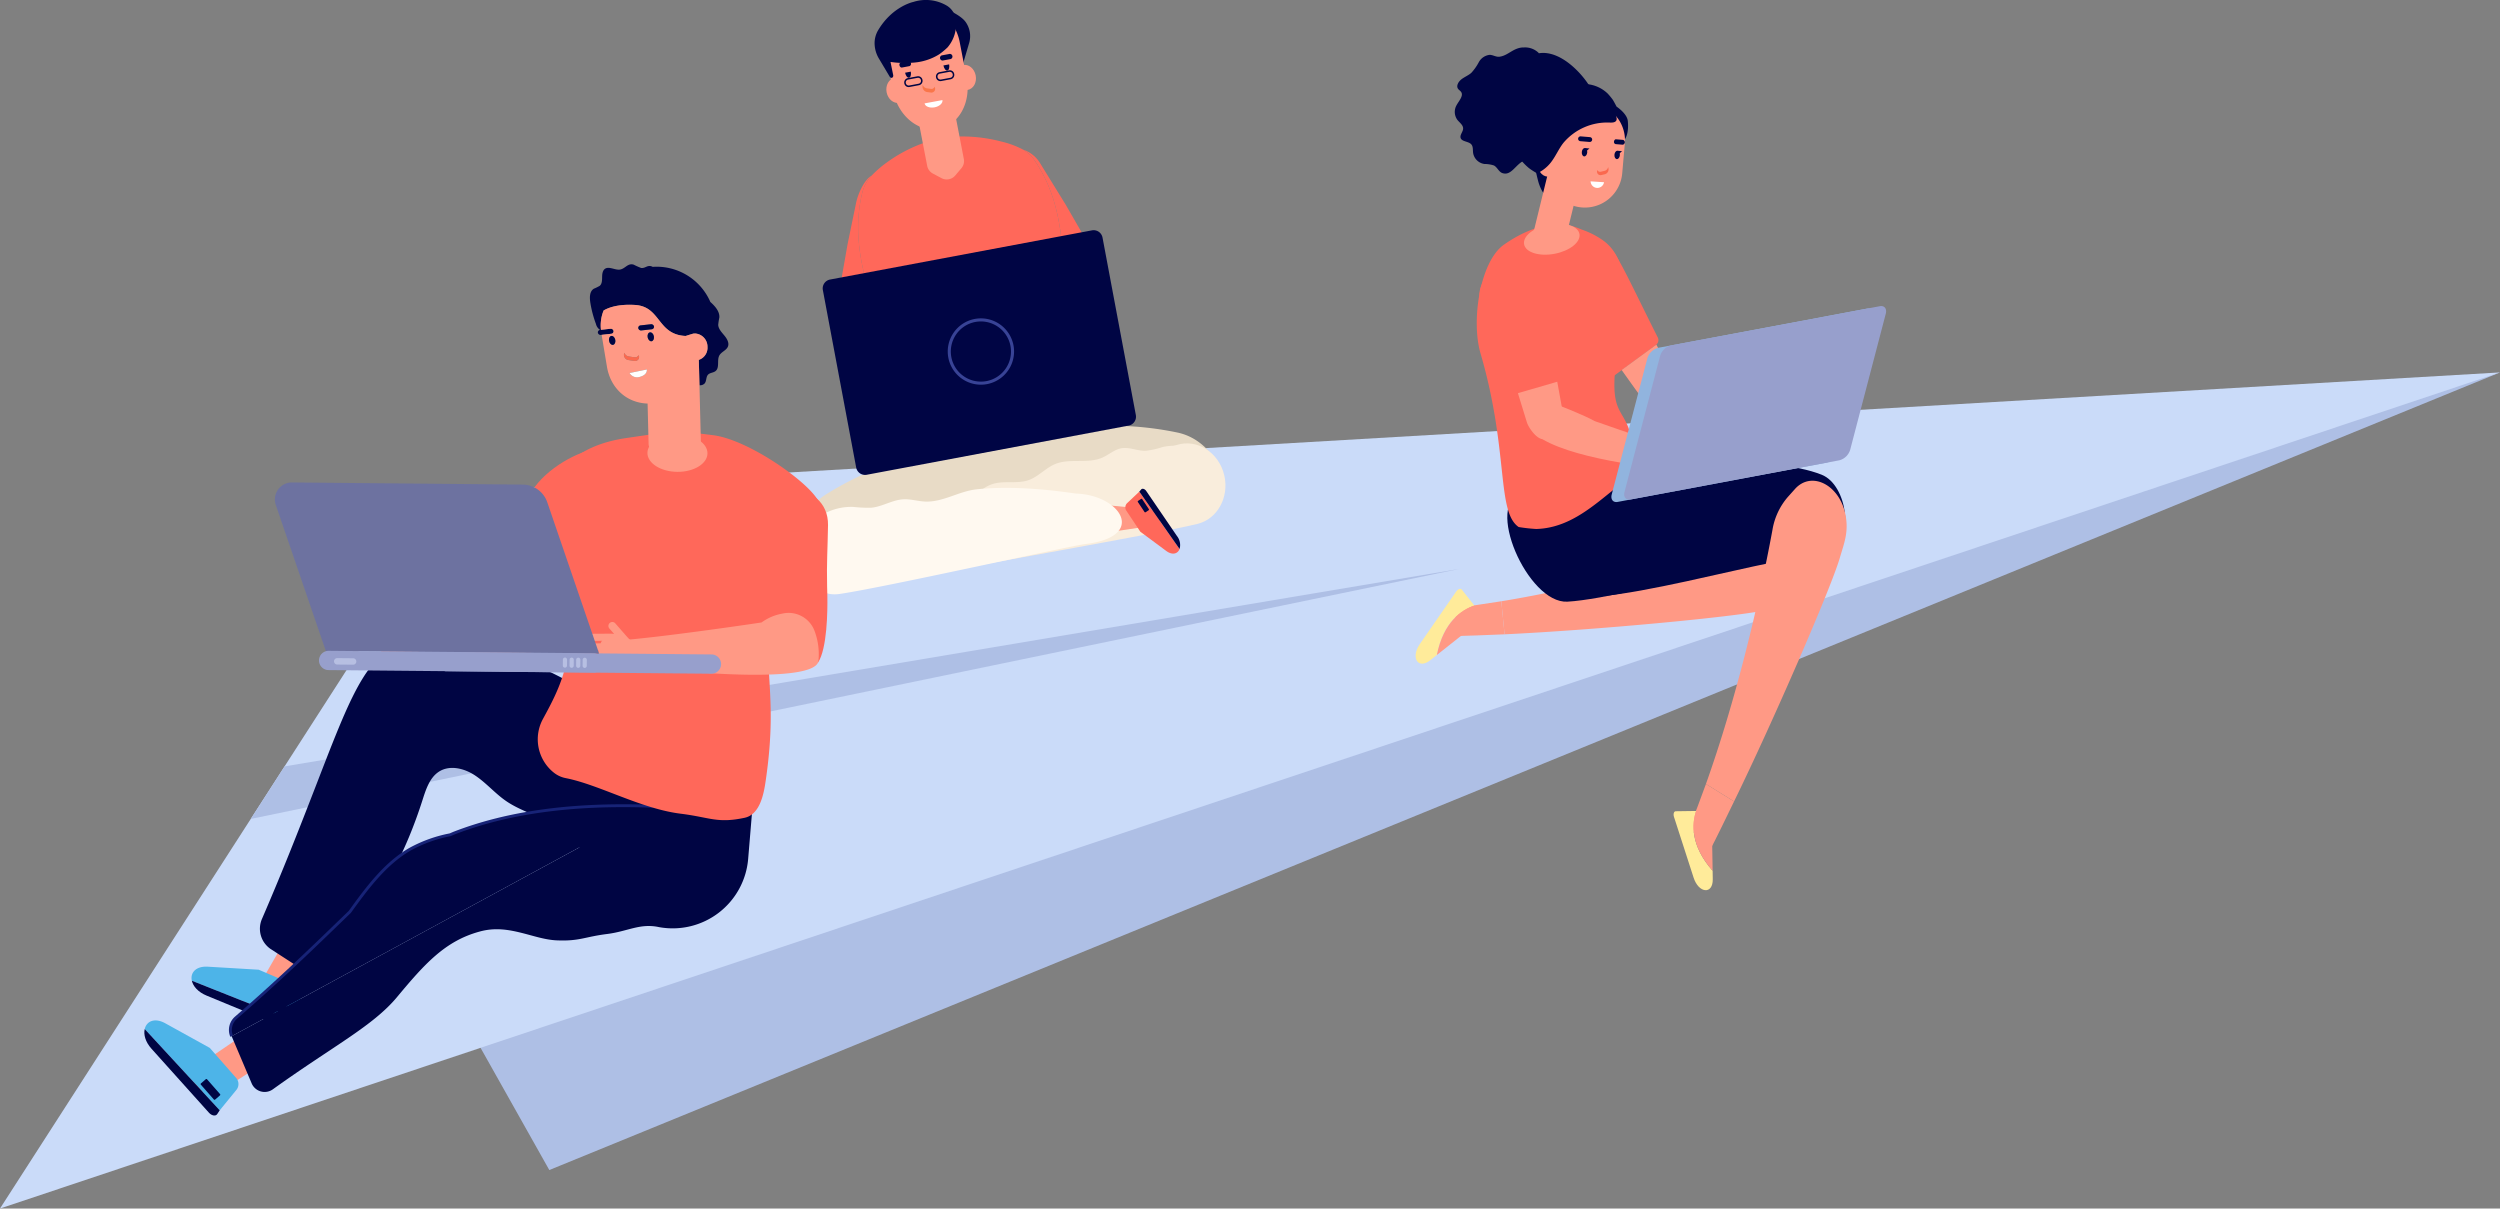 <svg xmlns="http://www.w3.org/2000/svg" width="700.069" height="338.425" viewBox="0 0 700.069 338.425"><rect x="0" y="0" width="700.069" height="338.425" fill="#808080" stroke="none"/><g transform="translate(-224.805 -38.238)"><g transform="translate(224.805 142.525)"><path d="M875.4,97.212,329.147,320.568,289.2,249.563Z" transform="translate(-175.326 -97.212)" fill="#aebfe5"/><path d="M224.8,331.349,924.874,97.212l-570.86,33.381Z" transform="translate(-224.805 -97.212)" fill="#cadbf9"/><path d="M264.513,198.35l338.543-70.035L273.983,183.636Z" transform="translate(-194.294 -73.313)" fill="#aebfe5"/></g><g transform="translate(447.76 38.238)"><g transform="translate(0 38.212)"><path d="M453.506,128.553l-3.708,3.954c-8.647-3.892-15.192-3.756-26.6-.446l-43.387,1.418c-3.171-1.355-6.292-2.914-9.379-4.607-.32-6.232,2.164-12.377,9.339-14.768,20.4-6.8,40.718-11.157,62.835-6.548,6.449,1.344,10.55,6.4,12.555,11.263A9.224,9.224,0,0,1,453.506,128.553Z" transform="translate(-335.888 -24.652)" fill="#e8dbc6"/><path d="M385.878,139.558c-11.938.824-18.152,2.948-24.95,9.609l-8.92-4.476c-1.844-5.257-1.2-16.267,7.061-21.424,19.165-11.958,39.74-14.881,61.235-15.54,7.558-.233,12.009,4.677,13.86,10.637a106.324,106.324,0,0,1-7.484,7.814Z" transform="translate(-350.677 -23.062)" fill="#e8dbc6"/><g transform="translate(7.56 85.951)"><path d="M363.551,133.972c14.831-1.738,13.588-1.783,17.086-1.984L379.166,123c-.11-.674-.622,1.213-1.485,1.643l-14.554,3.3Z" transform="translate(-349.038 -97.383)" fill="#ff9985"/><path d="M376.98,125.856l-.886-1.344a3.245,3.245,0,0,0-4.881-.863l-15.493,13.114a1.638,1.638,0,0,0-.345,2.039c.53.868,2.152.691,3.36-.463a3.826,3.826,0,0,1,1.392-.891l12.087-4.133a3.419,3.419,0,0,0,1.583-.971l2.833-3.229A2.558,2.558,0,0,0,376.98,125.856Z" transform="translate(-355.16 -97.357)" fill="#ff9985"/><path d="M377.516,129.744c22.158-9.783,47.217-14.856,65.965-20.837,5.775-1.843,11.935,2.071,13.4,8.562,1.385,6.131-1.972,12.17-7.53,13.526-12.55,3.061-63.07,11.657-67.546,12.877C364.876,148.481,366.032,134.812,377.516,129.744Z" transform="translate(-344.546 -108.451)" fill="#f9eddc"/><path d="M376.465,127.06c1.176-.447,2.46-.492,3.666-.847,3.866-1.141,6.407-5.282,10.219-6.6,3.3-1.142,7.063,0,10.348-1.185,2.674-.964,4.706-3.356,7.333-4.456,4.156-1.738,9.134,0,13.257-1.82,1.818-.8,3.392-2.274,5.339-2.615,2.205-.387,4.449.748,6.691.713a22.866,22.866,0,0,0,4.806-1.054,15.2,15.2,0,0,1,11.692,2.156,9.937,9.937,0,0,1-5.132,2.621c-5.62,1.469-11.429,2.037-17.111,3.24-15.31,3.236-29.346,10.973-44.126,16.212-2.272.806-10.184,4.286-12.193,1.728C369.33,132.692,374.647,127.753,376.465,127.06Z" transform="translate(-343.11 -108.17)" fill="#f9eddc"/></g><g transform="translate(0 98.405)"><path d="M416.462,124.473c-9.4,1.636-14.63,2.11-20.7,2.656L394.1,118.8c-.133-.661.617-1.183,1.567-1.086l19.763,2.009C420.619,120.249,421.238,123.642,416.462,124.473Z" transform="translate(-317.694 -113.8)" fill="#ff9985"/><path d="M429.236,117.091c-2.615-.341-15.949-2.483-27.88-1.181-4.989.543-9.561,3.729-14.591,3.409-1.952-.124-3.89-.721-5.837-.624-3.126.157-5.936,2.081-9.05,2.364a39.911,39.911,0,0,1-5.045-.233,15.985,15.985,0,0,0-8.253,1.982c-5.095,1.347-8.474,6.743-7.539,12.667.981,6.21,6.327,10.555,11.986,9.728,12.78-1.866,64.216-13.427,68.823-13.975C449.264,129.153,441.766,117.487,429.236,117.091Z" transform="translate(-350.885 -115.494)" fill="#fff9f0"/></g><g transform="translate(11.846)"><path d="M374.453,60.02c.286-.032.575-.058.863-.081A7.02,7.02,0,0,0,374.453,60.02Z" transform="translate(-344.622 -59.775)" fill="#ff9985"/><g transform="translate(0 3.701)"><path d="M366.95,82.482c.108.028.216.051.325.078C367.166,82.533,367.058,82.51,366.95,82.482Z" transform="translate(-350.388 -46.155)" fill="#ffe578"/><path d="M388.254,82.436c1.445-.368,2.888-.757,4.322-1.183C391.142,81.679,389.7,82.068,388.254,82.436Z" transform="translate(-334.018 -47.099)" fill="#ff9985"/><path d="M409.475,95.96c-1.1-1.919-2.423-4.209-4.028-6.987-1.878-3.247-4.073-7.045-6.725-11.65L391.654,65.87a8.78,8.78,0,0,0-4.821-3.931,9.99,9.99,0,0,1,3.291,3.142c6.3,9.335,7.539,19.5,8.021,30.172.136,3.058.232,6.168.348,9.3.232.345.444.661.644.966l11.721-2.2Z" transform="translate(-335.11 -61.939)" fill="#ff685a"/><path d="M365.042,81.953c1.121.35,2.246.654,3.374.935C367.288,82.611,366.163,82.3,365.042,81.953Z" transform="translate(-351.854 -46.561)" fill="#ff9985"/><path d="M362.519,73.661l-2.375,11.5c-.921,5.247-1.685,9.577-2.341,13.28q-.114.634-.219,1.241l2.668,14.218,9.012-1.692c.141-.61.306-1.289.5-2.058-1.63-5.05-3.312-9.981-4.584-14.911-2.06-7.984-3.035-15.993-.882-24.614a10.672,10.672,0,0,1,2.589-4.6C364.868,67.168,363.071,70.989,362.519,73.661Z" transform="translate(-357.584 -58.796)" fill="#ff685a"/><path d="M367.134,82.526q1.631.4,3.271.7C369.313,83.025,368.222,82.788,367.134,82.526Z" transform="translate(-350.246 -46.121)" fill="#ff9985"/><path d="M406.089,82.436c-11.25,2.865-22.785,3.9-34.076,1.772q-1.639-.308-3.271-.7c-.11-.027-.218-.05-.325-.078-1.128-.281-2.253-.585-3.374-.935,1.211,4.943,2.755,9.9,4.264,14.971.15.5.3,1,.447,1.5,13.542,8.405,28.633,11.464,44.221,12.4a79,79,0,0,1-2.608-15.74c-.142-1.721-.246-3.416-.355-5.116-.2-3.118-.384-6.212-.6-9.256C408.977,81.679,407.534,82.068,406.089,82.436Z" transform="translate(-351.854 -47.099)" fill="#6d72a0"/></g><g transform="translate(5.504)"><path d="M374.941,59.95c.141-.012.283-.012.424-.021-.032,0-.067,0-.1,0C375.157,59.925,375.049,59.944,374.941,59.95Z" transform="translate(-349.751 -59.786)" fill="#fff6f0"/><path d="M384.715,60.15c-.186.023-.373.035-.561.062a40.871,40.871,0,0,0-15.287,6.812,29.923,29.923,0,0,0-4.37,3.756,10.672,10.672,0,0,0-2.589,4.6c-2.152,8.621-1.178,16.63.882,24.614a85.017,85.017,0,0,0,8.442,1.443c13.7,1.669,27.816.152,41.668-3.2,1.779-.43,3.556-.882,5.326-1.37-.483-10.676-1.717-20.837-8.021-30.172a10.009,10.009,0,0,0-3.291-3.142,24.816,24.816,0,0,0-6.088-2.271,43.037,43.037,0,0,0-14.534-1.284Z" transform="translate(-360.696 -59.846)" fill="#ff685a"/></g></g></g><path d="M371.942,55.8c.3.741,1.013,1.553,2.943,1.378,1.873-.5,2.262-1.508,2.286-2.309Z" transform="translate(-334.706 -25.462)" fill="#fff"/><g transform="translate(21.954)"><g transform="translate(19.866 2.496)"><path d="M375.411,40.024c.134.058,3.31,1.429,4.646,3.146a6.836,6.836,0,0,1,1.059,6.133l-1.673,5.662-.164.463-.384-.03-.375-.124-2.412-9.33-1.574-6.3Z" transform="translate(-374.534 -39.649)" fill="#000543"/></g><g transform="translate(2.451 2.986)"><path d="M380.286,39.926a13.806,13.806,0,0,1,5.816,8.967l1.915,9.961c1.309,6.8-2.249,13.188-7.91,14.186s-11.362-3.754-12.67-10.559l-2.752-14.407Z" transform="translate(-364.686 -39.926)" fill="#ff9985"/></g><g transform="translate(10.951 23.112)"><path d="M374.869,76.8a3.114,3.114,0,0,1-1.6-2.161l-3.722-19.307c-.249-1.294.315-2.5,1.256-2.684l6.836-1.319c.939-.18,1.913.73,2.163,2.027l3.731,19.351a3.112,3.112,0,0,1-.684,2.6l-1.729,2.041a3.115,3.115,0,0,1-3.841.734Z" transform="translate(-369.493 -51.307)" fill="#ff9985"/></g><g transform="translate(22.497 18.162)"><path d="M378.3,48.552c1.583-.306,3.167,1.006,3.537,2.928s-.612,3.729-2.195,4.035-3.167-1.006-3.538-2.928S376.712,48.856,378.3,48.552Z" transform="translate(-376.022 -48.508)" fill="#ff9985"/></g><g transform="translate(3.293 21.767)"><path d="M367.436,50.591c1.583-.306,3.167,1.006,3.539,2.928s-.612,3.729-2.2,4.035-3.167-1.006-3.538-2.928S365.852,50.9,367.436,50.591Z" transform="translate(-365.162 -50.547)" fill="#ff9985"/></g><g transform="translate(6.958 15.081)"><g transform="translate(0 1.989)"><path d="M367.67,48.291l2.092-.393c.306-.058.617.219.691.617a.67.67,0,0,1-.421.826l-2.092.393c-.3.057-.615-.221-.69-.617A.666.666,0,0,1,367.67,48.291Z" transform="translate(-367.234 -47.891)" fill="#000543"/></g><g transform="translate(6.465 8.608)"><path d="M370.913,51.892l.042-.258a1.413,1.413,0,0,0,1.1,1.038l1.277.168a.88.88,0,0,0,.928-.635l.051.131a1.055,1.055,0,0,1-.946,1.542l-1.278-.168A1.546,1.546,0,0,1,370.913,51.892Z" transform="translate(-370.89 -51.634)" fill="#f9764a"/></g><g transform="translate(12.312 2.944)"><path d="M374.2,48.735c.175.872.661,1.508,1.1,1.427s.66-.854.506-1.731Z" transform="translate(-374.197 -48.431)" fill="#000543"/></g><g transform="translate(1.584 4.978)"><path d="M368.13,49.885c.177.863.66,1.491,1.095,1.409s.656-.844.508-1.714Z" transform="translate(-368.13 -49.581)" fill="#000543"/></g><g transform="translate(11.353)"><path d="M374.135,47.2l2.263-.426a.746.746,0,0,1,.271,1.443l-2.263.426a.747.747,0,0,1-.271-1.443Z" transform="translate(-373.654 -46.766)" fill="#000543"/></g><g transform="translate(7.037 12.943)"><path d="M376.222,54.085c.15.867-.831,1.775-2.207,2.034s-2.638-.237-2.8-1.107Z" transform="translate(-371.214 -54.085)" fill="#fff"/></g></g><path d="M363.3,50.486a7.168,7.168,0,0,1,.918-3.655c3.936-6.729,9.747-8.012,9.954-8.055a11.547,11.547,0,0,1,9.178.944,5.319,5.319,0,0,1,2.693,3.989,10.028,10.028,0,0,1-2.3,7.786,19.821,19.821,0,0,1-2.34,1.943,15.53,15.53,0,0,1-2.373,1.215,15.913,15.913,0,0,1-5.079,1.139,27.3,27.3,0,0,1-6.195-.212l.75,3.659c.152.73-.582,1.119-.969.479l-2.953-4.957A8.535,8.535,0,0,1,363.3,50.486Z" transform="translate(-363.3 -38.238)" fill="#000543"/></g><g transform="translate(92.165 136.87)"><g transform="translate(0 0.801)"><path d="M407.216,127.323l7.229,5.362c1.768,1.312,3.263.787,3.754-.53l-11.28-16.064-3.367,3.187a1.655,1.655,0,0,0-.288,2.113Z" transform="translate(-403.004 -116.09)" fill="#ff685a"/></g><g transform="translate(3.915)"><path d="M405.218,116.438l.525-.61c.327-.38,1.006-.172,1.418.431l8.6,12.6a4.084,4.084,0,0,1,.741,3.646Z" transform="translate(-405.218 -115.637)" fill="#000543"/></g><g transform="translate(3.389 2.709)"><g transform="translate(0 0)"><path d="M.227,0H3.591a.226.226,0,0,1,.226.226v1a.227.227,0,0,1-.227.227H.227A.227.227,0,0,1,0,1.23v-1A.227.227,0,0,1,.227,0Z" transform="translate(2.116 3.985) rotate(-123.664)" fill="#000543"/></g></g></g><path d="M2.536,0H77.147a2.536,2.536,0,0,1,2.536,2.536V53.092a2.536,2.536,0,0,1-2.536,2.536H2.536A2.536,2.536,0,0,1,0,53.092V2.536A2.536,2.536,0,0,1,2.536,0Z" transform="translate(7 78.743) rotate(-10.634)" fill="#000544"/><g transform="translate(42.436 89.151)"><path d="M385.884,107.067A9.287,9.287,0,1,1,393.3,96.226,9.3,9.3,0,0,1,385.884,107.067Zm-3.27-17.408a8.425,8.425,0,1,0,9.837,6.725A8.435,8.435,0,0,0,382.615,89.66Z" transform="translate(-374.882 -88.652)" fill="#384396"/></g><g transform="translate(30.257 21.346)"><path d="M372.125,52.827l-2.663.5a1.236,1.236,0,0,1-1.441-.985,1.253,1.253,0,0,1,.973-1.512l2.663-.5a1.235,1.235,0,0,1,1.439.985A1.253,1.253,0,0,1,372.125,52.827Zm-3.052-1.574a.8.8,0,0,0-.642.937.822.822,0,0,0,.951.713l2.663-.5a.8.8,0,0,0,.64-.937.82.82,0,0,0-.95-.713Z" transform="translate(-367.995 -50.309)" fill="#000543"/></g><g transform="translate(39.144 19.679)"><path d="M377.149,51.882l-2.661.5a1.235,1.235,0,0,1-1.441-.985,1.252,1.252,0,0,1,.973-1.51l2.661-.5a1.235,1.235,0,0,1,1.441.985A1.251,1.251,0,0,1,377.149,51.882ZM374.1,50.31a.8.8,0,0,0-.64.937.822.822,0,0,0,.951.713l2.663-.5a.8.8,0,0,0,.64-.937.822.822,0,0,0-.951-.713Z" transform="translate(-373.021 -49.366)" fill="#000543"/></g></g><g transform="translate(621.213 51.526)"><g transform="translate(46.655 56.561)"><path d="M483.06,77.8c-8.921,7.378-8.136,17.549-7.086,19,4.154,5.751,5.372,12.467,8.172,16.405l11.867-8.72a1.678,1.678,0,0,0,.5-2.108C489.4,88.3,484.261,76.8,483.06,77.8Z" transform="translate(-475.355 -77.737)" fill="#ff685a"/><path d="M512.69,125.9A209.141,209.141,0,0,1,491.323,92.81L481.6,99.917c7.767,10.925,11.691,16.218,20.817,26.3Z" transform="translate(-470.559 -66.156)" fill="#ff9985"/></g><g transform="translate(9.714 136.191)"><g transform="translate(0 18.893)"><path d="M455.761,135.259l.46,7.323-1.756.622c3.026-.009,11.314-.315,15.2-.5l-.911-9.256C464.355,134.168,460.007,134.789,455.761,135.259Z" transform="translate(-454.465 -133.452)" fill="#ff9985"/></g><g transform="translate(14.285)"><path d="M546.954,139.957c5.975-5.411,4.476-14.472-2.661-16.08l-3.082-.695a18.222,18.222,0,0,0-9.954.647c-19.48,6.753-44.847,13.935-68.713,17.832l.911,9.256c24.746-1.157,64.566-4.847,73-6.759C540.581,143.221,543.691,142.91,546.954,139.957Z" transform="translate(-462.543 -122.768)" fill="#ff9985"/></g></g><g transform="translate(0 151.603)"><path d="M453.085,151.464l1.83-1.45c1.864-9.325,6.958-12.665,10.5-13.853l-3.53-4.486c-.322-.408-1.066-.134-1.553.569L450.166,146.93C447.5,150.788,449.669,154.166,453.085,151.464Z" transform="translate(-448.972 -131.483)" fill="#ffeb9a"/><g transform="translate(5.944 4.677)"><path d="M452.333,147.981l11.832-9.365c.674-.532,1-1.519.658-1.959l-1.991-2.529C459.292,135.316,454.2,138.657,452.333,147.981Z" transform="translate(-452.333 -134.128)" fill="#ff9985"/></g></g><g transform="translate(31.989 116.299)"><path d="M535.1,139.408c-13.028,2.612-35.272,8.348-48.057,9.482-14.955,1.328-28.317-28.248-13.6-31.457,29.27-6.382,61.295-8.142,75.315-2.575,7.37,2.927,9.236,18.559,2.447,21.929C547.268,138.745,539.4,139.751,535.1,139.408Z" transform="translate(-467.061 -111.519)" fill="#000543"/></g><g transform="translate(76.517 121.332)"><g transform="translate(0 84.921)"><path d="M492.242,174.889l6.11,4.094-.207,1.95c1.445-2.66,5.042-10.143,6.759-13.659l-7.88-4.886C495.49,166.682,493.9,170.876,492.242,174.889Z" transform="translate(-492.242 -162.388)" fill="#ff9985"/></g><g transform="translate(4.782 0)"><path d="M534.089,124.222c-1.482-8.564-9.491-12.814-14.209-7.542l-2.039,2.278a18.723,18.723,0,0,0-4.256,9.125c-3.919,21.229-10.318,47.884-18.639,71.2l7.88,4.886c10.948-22.41,27.093-59.6,29.6-68.161C533.655,131.815,534.9,128.9,534.089,124.222Z" transform="translate(-494.946 -114.365)" fill="#ff9985"/></g></g><g transform="translate(25.677 120.657)"><path d="M520.583,140.639c-9.662,1.981-30.7,7.355-40.255,7.883-11.169.615-23.512-27.961-12.6-30.455,21.685-4.957,49.8-5.982,60.591.191,5.673,3.245,10.778,13.576,5.837,16.6C531.284,136.616,523.832,141.18,520.583,140.639Z" transform="translate(-463.492 -113.983)" fill="#000543"/></g><g transform="translate(72.244 213.762)"><g transform="translate(0 0.043)"><path d="M500.794,185.751l-.037-2.334c-6.274-7.148-5.832-13.222-4.622-16.759l-5.708.08c-.52.007-.755.764-.493,1.579l5.489,17C496.863,189.781,500.867,190.1,500.794,185.751Z" transform="translate(-489.825 -166.658)" fill="#ffeb9a"/></g><g transform="translate(5.576)"><path d="M498.334,183.435l-.249-15.089c-.014-.858-.6-1.721-1.156-1.712l-3.217.042C492.5,170.213,492.06,176.287,498.334,183.435Z" transform="translate(-492.978 -166.634)" fill="#ff9985"/></g></g><g transform="translate(17.126 49.585)"><path d="M470.39,158.5c-6.253-4.3-2.7-21.341-10.688-48.653-2.677-9.157-.118-25.747,6.578-30.425,8.016-5.6,15.652-7.029,21.645-4.258a23.385,23.385,0,0,1,5.873,2.918c7.378,5.061,6.865,16.189,5.22,25.268-5.114,28.237,1.989,18.417,3.625,34.428.311,3.063,7.314,3.206,4.5,4.05-9.717,2.912-17.894,16.837-31.82,17.222A46.494,46.494,0,0,1,470.39,158.5Z" transform="translate(-458.657 -73.792)" fill="#ff685a"/></g><g transform="translate(30.342 49.313)"><path d="M466.169,79.454c.426,2.271,4.24,3.459,8.52,2.654s7.4-3.294,6.978-5.563-4.241-3.459-8.52-2.654S465.743,77.185,466.169,79.454Z" transform="translate(-466.13 -73.639)" fill="#ff9985"/></g><g transform="translate(10.972)"><path d="M492.923,56.6c-2.324-3.8-8.281-10.163-14.205-9.22-.041-.046-.057-.1-.1-.141a5.406,5.406,0,0,0-4.048-1.489c-2.937-.064-4.426,2.332-6.93,2.6-.957.1-1.759-.52-2.709-.527a3.965,3.965,0,0,0-3.006,2.018,14.225,14.225,0,0,1-2.122,3.022c-.81.718-1.871,1.123-2.734,1.784s-1.524,1.816-1.022,2.622c.239.384.693.608.932.99.668,1.077-.638,2.435-1.3,3.655a3.789,3.789,0,0,0,.235,4.136c.637.8,1.689,1.47,1.591,2.525-.078.831-.891,1.638-.718,2.431.258,1.164,2.205.99,3,1.871.562.621.41,1.588.522,2.424a3.728,3.728,0,0,0,3.181,3.084,8.528,8.528,0,0,1,2.644.416c.983.516,1.326,1.784,2.4,2.143,2.237.741,3.417-1.851,5.362-3.128,2.447-1.609,6.317-1.07,7.807-3.471.35-.562.532-1.257,1.112-1.627s1.362-.256,1.984-.575c1.164-.6,1.118-2.232,1.8-3.233.09-.081.569-.564.661-.608C492.76,62.977,495.728,61.195,492.923,56.6Z" transform="translate(-455.176 -45.752)" fill="#000543"/><g transform="translate(16.909 10.23)"><path d="M475.5,79.525c-1.91-1.648-5.853-3.4-7.314-4.787a15.848,15.848,0,0,1-2.683-3.065,5.786,5.786,0,0,1-.683-1.616,3.48,3.48,0,0,1,.262-2.189c.016-.039-.055.05-.292.393a11.355,11.355,0,0,0,2.145-5.961,9.027,9.027,0,0,1,2.759-6.092c3.943-3.717,5.928-3.111,8.368-3.878,2.394-.753,2.269-.511,5.3-.762a9.569,9.569,0,0,1,7.273,2.642,18.016,18.016,0,0,1,1.448,1.756c.384.621.711,1.273,1.056,1.917.637.419,2.957,2.166,3.142,4.011.364,3.623-.8,5.077-.8,5.077-1.8-.4-3.309-2.937-4.888-2.716a4.971,4.971,0,0,0-1.445.477c-2.267,1.217-4.138,2.207-5.034,4.822-.736,2.145-.113,4.858-1.82,6.428-1.528,1.4-4.2,1.134-5.846,2.419A4.017,4.017,0,0,0,475.5,79.525Z" transform="translate(-464.738 -51.537)" fill="#000543"/></g><g transform="translate(20.223 13.653)"><g transform="translate(8.46 2.868)"><path d="M483.734,64.878l-11.477-.955a.941.941,0,0,1-.858-1.013l.507-6.115a1.859,1.859,0,0,1,2-1.694l10.564.877a4.465,4.465,0,0,1-.739,8.9Z" transform="translate(-471.396 -55.094)" fill="#ffa27f"/></g><g transform="translate(1.672 8.199)"><path d="M468.932,73.37a12.045,12.045,0,0,0,1.965,4.3,8.311,8.311,0,0,0,2.881-5.616,4.127,4.127,0,0,1-.96-3.358c.168-1.942,1.206-3.436,2.32-3.335.083.007.152.073.23.1l-6.935-7.358C467.265,61.467,467.111,66.323,468.932,73.37Z" transform="translate(-467.558 -58.109)" fill="#000543"/></g><g transform="translate(5.7 4.711)"><path d="M488.229,56.137a10.4,10.4,0,0,1,3.305,8.5l-.737,8.393a10.5,10.5,0,0,1-20.921-1.843l.714-8.115Z" transform="translate(-469.835 -56.137)" fill="#ff9985"/></g><g transform="translate(1.455 17.97)"><path d="M468.517,87.232l5.919,1.452a1.8,1.8,0,0,0,1.949-1.551l4.838-19.738a1.8,1.8,0,0,0-1.01-2.276l-5.919-1.45a1.8,1.8,0,0,0-1.949,1.549l-4.838,19.738A1.8,1.8,0,0,0,468.517,87.232Z" transform="translate(-467.435 -63.635)" fill="#ff9985"/></g><g transform="translate(14.33 11.245)"><path d="M477.995,60.046l-2.545-.212a.678.678,0,1,0-.111,1.351l2.545.212a.678.678,0,1,0,.111-1.351Z" transform="translate(-474.716 -59.832)" fill="#000543"/></g><g transform="translate(24.358 12.066)"><path d="M482.946,60.462l-1.975-.164c-.288-.025-.55.26-.582.633a.618.618,0,0,0,.469.718l1.977.164a.7.7,0,0,0,.111-1.351Z" transform="translate(-480.386 -60.296)" fill="#000543"/></g><g transform="translate(19.628 19.822)"><path d="M480.86,64.915l-.065-.233a1.3,1.3,0,0,1-.916,1.057l-1.167.276a.827.827,0,0,1-.923-.5l-.034.127a.979.979,0,0,0,1.026,1.328l1.167-.276A1.423,1.423,0,0,0,480.86,64.915Z" transform="translate(-477.711 -64.682)" fill="#fa694f"/></g><g transform="translate(15.338 14.517)"><path d="M476.812,62.916c-.053.645-.437,1.141-.858,1.107s-.716-.587-.663-1.233.439-1.142.858-1.107S476.865,62.271,476.812,62.916Z" transform="translate(-475.285 -61.682)" fill="#000543"/><g transform="translate(0.864 0.002)"><path d="M475.774,61.683l1.293.108-.863.731Z" transform="translate(-475.774 -61.683)" fill="#000543"/></g></g><g transform="translate(24.477 15.277)"><path d="M481.98,63.346c-.055.645-.439,1.141-.858,1.105s-.716-.587-.663-1.233.437-1.141.858-1.105S482.033,62.7,481.98,63.346Z" transform="translate(-480.454 -62.112)" fill="#000543"/><g transform="translate(0.864 0.001)"><path d="M480.942,62.113l1.293.107-.863.731Z" transform="translate(-480.942 -62.113)" fill="#000543"/></g></g><g transform="translate(3.03 15.386)"><path d="M471.614,62.183c-1.634-.143-3.1,1.335-3.271,3.3s1.01,3.68,2.644,3.825,3.1-1.335,3.271-3.3S473.248,62.328,471.614,62.183Z" transform="translate(-468.325 -62.174)" fill="#ff9985"/></g><path d="M471.056,61.024c1.385-2.332,1.984-5.371,4.288-6.773a7.353,7.353,0,0,1,4.851-.653,38.434,38.434,0,0,1,5.825,1.438L490.2,56.3a1.042,1.042,0,0,1,.447.219,1.09,1.09,0,0,1,.239.5c.195.7,1.035,2.431.79,3.125-.274.776-1.282.72-1.952.709a16.039,16.039,0,0,0-12.907,5.675c-1.4,1.779-2.249,3.954-3.689,5.7a10.521,10.521,0,0,1-3.411,2.714c-.055.027-.115.048-.17.073l-2.937-8.927A29.934,29.934,0,0,0,471.056,61.024Z" transform="translate(-466.612 -53.473)" fill="#000543"/></g><path d="M476.684,66.954a1.891,1.891,0,0,0,3.758.249Z" transform="translate(-438.651 -29.462)" fill="#fff"/></g><g transform="translate(17.867 61.144)"><g transform="translate(56.191 48.115)"><g transform="translate(5.386)"><path d="M500.29,107.917a.882.882,0,0,1-.465,1.2l-4.486,2.393a1.02,1.02,0,0,1-1.342-.235.883.883,0,0,1,.465-1.2l4.486-2.391A1.022,1.022,0,0,1,500.29,107.917Z" transform="translate(-493.896 -107.538)" fill="#ff9985"/></g><g transform="translate(0 2.236)"><path d="M499.063,116.993a5.063,5.063,0,0,0,2.2-.727,2.432,2.432,0,0,0,.778-1.121,9.538,9.538,0,0,0,.706-3.187,2.607,2.607,0,0,0-1.553-2.743,6.367,6.367,0,0,0-4.233-.1c-2.546.759-3.45,1.049-4.914,2.561-1.834,1.89-1.77,3.738,1.74,4.539C495.588,116.625,497.265,117.263,499.063,116.993Z" transform="translate(-490.851 -108.802)" fill="#ff9985"/></g><g transform="translate(9.113 2.517)"><path d="M496.587,110.51l6.8,1.65a1.012,1.012,0,0,0,1.149-.557.705.705,0,0,0-.527-.966l-6.8-1.65a1.016,1.016,0,0,0-1.149.559A.7.7,0,0,0,496.587,110.51Z" transform="translate(-496.004 -108.961)" fill="#ff9985"/></g><g transform="translate(8.947 4.743)"><path d="M496.491,111.771l6.8,1.65a1.016,1.016,0,0,0,1.149-.559.706.706,0,0,0-.527-.966l-6.8-1.65a1.015,1.015,0,0,0-1.149.559A.706.706,0,0,0,496.491,111.771Z" transform="translate(-495.91 -110.22)" fill="#ff9985"/></g><g transform="translate(7.195 6.655)"><path d="M495.5,112.85l6.8,1.652a1.015,1.015,0,0,0,1.149-.559.706.706,0,0,0-.525-.966l-6.8-1.65a1.016,1.016,0,0,0-1.15.559A.7.7,0,0,0,495.5,112.85Z" transform="translate(-494.92 -111.301)" fill="#ff9985"/></g><g transform="translate(4.636 8.169)"><path d="M494.054,113.708l6.8,1.65a1.016,1.016,0,0,0,1.149-.559.705.705,0,0,0-.527-.966l-6.8-1.65a1.014,1.014,0,0,0-1.149.559A.7.7,0,0,0,494.054,113.708Z" transform="translate(-493.472 -112.157)" fill="#ff9985"/></g></g><g transform="translate(7.59 21.747)"><path d="M463.367,96.171l5.7,18.522c.522,1.685,3.029,5.079,4.739,4.674a7.494,7.494,0,0,0,5.13-8.513l-3.312-18.226Z" transform="translate(-463.367 -92.627)" fill="#ff9985"/></g><g transform="translate(14.839 37.763)"><path d="M513.111,116.384c-.989-.246-1.952-.3-2.34-.408-8.368-2.432-16.127-5.157-25.855-8.561-3.321-1.869-10.755-4.707-13.4-5.71,0,0-.124-.341-1.66,1.7-3.063,4.064-2.844,6.752-1.256,7.958,8.458,6.424,32.2,9.295,43.548,10.106Z" transform="translate(-467.466 -101.684)" fill="#ff9985"/></g><path d="M459.151,89.666c1.68,12.4,2.5,14.955,5.874,25.215a2.514,2.514,0,0,0,3.089,1.625l12.838-3.733a2.524,2.524,0,0,0,1.779-2.9c-1.715-8.913-4.646-17.593-5.8-23.654C475.066,76.478,457.795,79.648,459.151,89.666Z" transform="translate(-459.075 -80.329)" fill="#ff685a"/></g><path d="M540.27,130.268l-58.529,10.989c-1.291.242-2.039-.7-1.671-2.1l9.961-38.059a4.32,4.32,0,0,1,3-2.983l58.529-10.99c1.291-.242,2.039.7,1.671,2.106l-9.959,38.059A4.325,4.325,0,0,1,540.27,130.268Z" transform="translate(-425.149 -13.996)" fill="#91b4de"/><path d="M542.295,129.888l-58.531,10.989c-1.291.244-2.039-.7-1.671-2.1l9.961-38.059a4.323,4.323,0,0,1,3-2.983l58.531-10.99c1.289-.242,2.039.7,1.671,2.106L545.3,126.905A4.326,4.326,0,0,1,542.295,129.888Z" transform="translate(-423.595 -14.288)" fill="#979fcc"/></g><g transform="translate(265.225 112.248)"><g transform="translate(0 104.934)"><path d="M260.051,208.271c-7.825,5.393-6.271,16.4,11.425,3.823.412-.292.847-.591,1.266-.886l-3.951-8.891C265.871,204.3,262.948,206.275,260.051,208.271Z" transform="translate(-241.593 -91.11)" fill="#ff9985"/><g transform="translate(0 106.801)"><g transform="translate(0.106)"><path d="M265.94,207.524,253.5,200.64c-3.043-1.685-5.279-.562-5.777,1.6l21,22.761,4.624-5.666a2.591,2.591,0,0,0,.016-3.355Z" transform="translate(-247.722 -199.825)" fill="#4db4e8"/></g><g transform="translate(0 2.41)"><path d="M249.681,206.727l16.074,17.9c.771.859,1.878,1.043,2.311.385l.7-1.059-21-22.761C247.413,202.721,247.927,204.774,249.681,206.727Z" transform="translate(-247.662 -201.188)" fill="#000543"/></g><g transform="translate(15.763 16.4)"><path d="M258.369,209.184a.246.246,0,0,0-.347-.025l-1.363,1.187a.244.244,0,0,0-.023.345l3.648,4.157a.25.25,0,0,0,.348.023l1.362-1.187a.244.244,0,0,0,.025-.345Z" transform="translate(-256.576 -209.099)" fill="#000543"/></g></g><path d="M267.188,197.089c-4.706,8.232,1.485,17.487,11.963-1.48.244-.44.506-.9.755-1.344l-7.429-6.311C270.706,191,268.93,194.039,267.188,197.089Z" transform="translate(-233.887 -102.146)" fill="#ff9985"/><g transform="translate(13.213 91.742)"><path d="M284.307,196.589l-10.364-4.419-14.205-.845c-3.477-.207-5,1.77-4.515,3.929L284.05,206.72l1.7-7.1A2.6,2.6,0,0,0,284.307,196.589Z" transform="translate(-255.134 -191.31)" fill="#4db4e8"/><g transform="translate(0.089 3.944)"><path d="M259.32,197.708l22.272,9.2c1.068.442,2.147.131,2.251-.649l.168-1.256L255.184,193.54C255.531,195.075,256.889,196.7,259.32,197.708Z" transform="translate(-255.184 -193.54)" fill="#000543"/></g><g transform="translate(20.886 9.09)"><path d="M268,196.47a.247.247,0,0,0-.324.127l-.713,1.657a.245.245,0,0,0,.129.322l5.1,2.173a.248.248,0,0,0,.324-.129l.713-1.655a.246.246,0,0,0-.129-.322Z" transform="translate(-266.945 -196.45)" fill="#000543"/></g></g><g transform="translate(32.376)"><path d="M387.161,175.471l.124-.149-1.616-1.369c-16.888-14.278-51.9-37.548-76.011-34.2-12.96,1.8-17.252,12.905-27.624,39.735-5.685,14.706-9.876,25.282-15.5,38.319a6.864,6.864,0,0,0,2.428,8.426l6.789,4.394a8.461,8.461,0,0,0,12.159-3.344q1.329-2.5,2.707-5.142c9.708-10.195,16.391-23.629,20.828-37.491.946-2.955,1.958-6.173,4.393-7.908,3.031-2.161,7.215-1.185,10.32.861s5.6,5.019,8.66,7.141c4.195,2.911,9.268,4.1,13.5,6.944a66.165,66.165,0,0,1,7.144,6.18A61.183,61.183,0,0,0,368.5,206.9a20.815,20.815,0,0,0,4,1.629,77.078,77.078,0,0,0,6.874,4.416l.831.46,5.277-2.462L403.988,185.9l-2.9-.806C397.727,184.155,390.135,178.113,387.161,175.471Z" transform="translate(-265.97 -139.43)" fill="#000543"/></g><g transform="translate(23.687 46.272)"><path d="M324.085,173.436c-.414.159-.822.347-1.234.52a38.923,38.923,0,0,0-11.167,4c-7.02,4-12,10.771-16.925,17.563-.87.84-1.758,1.7-2.683,2.6-9.411,9.119-18,17.337-29.272,27.12a4.524,4.524,0,0,0-1.162,5.139L380.191,166l-2.012-.065C356.66,165.26,338.965,167.713,324.085,173.436Z" transform="translate(-260.88 -165.421)" fill="#000543"/><path d="M324.115,173.233c-.269.1-.536.218-.8.334l-.444.189a38.678,38.678,0,0,0-11.213,4.025c-7.226,4.122-12.446,11.325-17.052,17.677L291.97,198c-9.271,8.983-17.871,17.224-29.257,27.105a4.934,4.934,0,0,0-1.27,5.6l.752-.317a4.117,4.117,0,0,1,1.054-4.674c11.4-9.894,20.011-18.143,29.291-27.135l2.681-2.594c4.6-6.341,9.768-13.468,16.844-17.5a38.342,38.342,0,0,1,11.05-3.958l.525-.216c.256-.111.511-.223.769-.322,14.829-5.7,32.478-8.159,53.935-7.475l2.012.065.026-.812-2.014-.065C356.787,165.037,339.045,167.491,324.115,173.233Z" transform="translate(-261.057 -165.597)" fill="#172377"/></g><path d="M380.037,166.317,261.488,230.693l5.558,13.095a3.949,3.949,0,0,0,5.984,1.768c16.73-12.021,28.023-17.712,34.746-25.8,7.761-9.333,13.471-15.708,23.072-18.347,4.529-1.279,8.447-.522,12.375.485,3.082.789,6.143,1.816,9.314,1.956,6.355.279,7.782-.994,14.1-1.784,5.7-.714,9.107-3.022,14.331-1.963.083.018.166.034.249.049a21.216,21.216,0,0,0,24.913-19.171l1.3-15.57L386,166.452A49.84,49.84,0,0,0,380.037,166.317Z" transform="translate(-237.039 -119.466)" fill="#000543"/></g><path d="M359.1,107.534c-10.81-1.392-11.376-1.1-24.391.794-13.475,1.966-22.175,9.386-19.524,20.011,8.9,35.693,1.986,48.013-3.738,58.57a11.93,11.93,0,0,0,2.974,15.086c.062.05.126.1.191.147a7.642,7.642,0,0,0,3.171,1.413c9.356,1.834,21.1,8.585,32.159,9.961,8.318,1.035,10.267,2.783,17.935,1.149,4.285-.914,5.355-6.614,5.883-10.221,4.614-31.436-4.324-32.159,5.951-67.712,1.625-5.625,11.615-6.859,8.214-11.73C384.091,119.509,368.567,108.751,359.1,107.534Z" transform="translate(-199.786 -59.671)" fill="#ff685a"/><g transform="translate(140.878 47.627)"><path d="M335.783,107.023c-4.642-.044-8.428,2.271-8.455,5.169s3.715,5.282,8.359,5.326,8.428-2.272,8.455-5.171S340.426,107.066,335.783,107.023Z" transform="translate(-327.328 -107.023)" fill="#ff9985"/></g><path d="M311.513,126.06c-1.27,6.981-6.624,27.166-8.205,34.195,6.283.062,7.473,13.2,14.456,11.21,1.634-.463,10.722-12.987,11.5-28.895.384-7.859,9.348-21.155,10.486-27.422C342.168,101.835,313.954,112.636,311.513,126.06Z" transform="translate(-204.906 -57.822)" fill="#ff685a"/><g transform="translate(171.108 62.906)"><path d="M364.511,142.954c-.159-6.654.15-10.5.253-17.15.2-12.907-20.122-13.777-20.32-.978-.094,5.979.149,11.728.324,18.98.078,3.236.143,6.757.156,10.766l17.054,9.691c2.538-3.874,2.672-14.315,2.6-18.524C364.561,144.811,364.533,143.882,364.511,142.954Z" transform="translate(-344.423 -115.663)" fill="#ff685a"/></g><path d="M368.461,135.491a13.906,13.906,0,0,0-5.816,2.477c-10.794,1.622-29.784,4.223-38.453,4.907l-1.225,6.6c3.482,1.043,53.484,6.8,55.571-.511a18.338,18.338,0,0,0-1.036-8.552A7.745,7.745,0,0,0,368.461,135.491Z" transform="translate(-189.802 -37.672)" fill="#ff9985"/><path d="M325.286,136.489c-2.439.262-4.951.736-6.617,1.867-9.88.707-18.078,2.486-26.451,2.69a24.618,24.618,0,0,0-5.643.752l-1.632,4.361a18.208,18.208,0,0,0,2.614.661c6.81,1.268,42.959,7.226,45.049,1.643.35-.935.545-4.806-1.086-8.631A6.018,6.018,0,0,0,325.286,136.489Z" transform="translate(-219.017 -36.784)" fill="#ff9985"/><g transform="translate(124.771)"><path d="M354.15,97.045A16.851,16.851,0,0,1,354.466,95c.126-1.678-1.187-3.178-2.522-4.368a16.415,16.415,0,0,0-15.305-9.862c-.29,0-.553.03-.835.041a1.979,1.979,0,0,0-.7-.239c-.714-.074-1.218.332-1.823.5-.048.007-.1.012-.145.021a1.54,1.54,0,0,1-.587.021,20.811,20.811,0,0,1-2.083-.93c-1.724-.522-2.421,1.3-4.016,1.406-1.075.076-2.394-.653-3.418-.472-1.073.186-1.355,1.27-1.383,2.269s.042,2.122-.686,2.734a13.025,13.025,0,0,1-1.629.8c-1.234.755-1.224,2.442-.985,3.989a31.1,31.1,0,0,0,1.561,5.882,2.741,2.741,0,0,0,1.164,1.675.7.7,0,0,0-.626.783.787.787,0,0,0,.875.619l.184-.019,2.69-.3a.7.7,0,0,0,.649-.79.787.787,0,0,0-.875-.619l-2.658.3a11.079,11.079,0,0,1,.75-5.416c1.321-.776,4.028-1.836,8.778-1.546,7.31.444,6.168,8.322,14.2,8.684l2.218-.713a1.357,1.357,0,0,0,.43.021,3.707,3.707,0,0,1,3.459,3.774,3.566,3.566,0,0,1-2.426,3.611l.18,7.1a1.734,1.734,0,0,0,1.409-.465c.644-.706.348-1.906,1.054-2.557.5-.467,1.34-.474,1.919-.861,1.4-.934.391-3.125,1.222-4.52.561-.941,1.882-1.362,2.332-2.354.472-1.04-.2-2.235-.962-3.155S354.2,98.184,354.15,97.045Z" transform="translate(-318.22 -80.09)" fill="#000543"/><path d="M346.372,94.542a2.952,2.952,0,0,0-.419.044c-.011-.065-2.228.647-2.228.647-8.032-.363-6.89-8.241-14.2-8.684-4.75-.29-7.457.769-8.778,1.546a11.079,11.079,0,0,0-.75,5.416l2.658-.3a.787.787,0,0,1,.875.619.7.7,0,0,1-.649.79l-2.69.3,1.487,8.92c.992,5.958,5.438,10.124,11.381,10.324l.286,11.381a2.485,2.485,0,0,0,2.5,2.341l9.772.046A2.311,2.311,0,0,0,348,125.619l-.419-16.589-.18-7.1a3.566,3.566,0,0,0,2.426-3.611A3.707,3.707,0,0,0,346.372,94.542Zm-23.028,3.187c-.486.055-.971-.463-1.082-1.153s.193-1.3.679-1.351.971.462,1.082,1.153S323.831,97.674,323.344,97.729Zm7.76-5.457,2.874-.32a.791.791,0,0,1,.877.621.7.7,0,0,1-.651.789l-2.874.322a.79.79,0,0,1-.875-.621A.7.7,0,0,1,331.1,92.272Zm-4.631,7.906.071-.248a1.546,1.546,0,0,0,1.273,1.052l1.556.219a1.155,1.155,0,0,0,1.187-.576l.053.131a1.105,1.105,0,0,1-1.275,1.452l-1.556-.218A1.48,1.48,0,0,1,326.473,100.178Zm4.276,6.55a2.43,2.43,0,0,1-2.736-1.121l4.849-1C332.893,105.336,332.58,106.261,330.748,106.728Zm3.4-10.011c-.486.053-.971-.463-1.082-1.155s.193-1.3.679-1.351.971.463,1.082,1.155S334.635,96.663,334.149,96.717Z" transform="translate(-316.907 -75.164)" fill="#ff9985"/><path d="M327.236,98.859c1.832-.467,2.145-1.392,2.113-2.117l-4.849,1A2.43,2.43,0,0,0,327.236,98.859Z" transform="translate(-313.394 -67.295)" fill="#fff"/><path d="M329.407,89.585l-2.874.32a.7.7,0,0,0-.649.79.79.79,0,0,0,.875.621l2.874-.322a.7.7,0,0,0,.651-.789A.791.791,0,0,0,329.407,89.585Z" transform="translate(-312.337 -72.798)" fill="#000543"/><path d="M321.937,91.436c-.486.055-.79.658-.679,1.351s.6,1.208,1.082,1.153.79-.66.679-1.351S322.423,91.381,321.937,91.436Z" transform="translate(-315.903 -71.375)" fill="#000543"/><path d="M328.047,90.863c-.486.055-.79.66-.679,1.351s.6,1.208,1.082,1.155.79-.66.679-1.351S328.533,90.81,328.047,90.863Z" transform="translate(-311.208 -71.815)" fill="#000543"/><path d="M327.738,94.79a1.155,1.155,0,0,1-1.187.576L325,95.147a1.546,1.546,0,0,1-1.273-1.052l-.071.248a1.48,1.48,0,0,0,1.309,1.813l1.556.218a1.105,1.105,0,0,0,1.275-1.452Z" transform="translate(-314.086 -69.329)" fill="#fa694f"/></g><g transform="translate(120.764 100.166)"><g transform="translate(9.191)"><path d="M323.07,137.106a1.1,1.1,0,0,0-1.547-.1,1.111,1.111,0,0,0-.1,1.558l3.593,4.117a1.094,1.094,0,0,0,1.547.1,1.113,1.113,0,0,0,.1-1.558Z" transform="translate(-321.151 -136.733)" fill="#ff9985"/></g><path d="M327.832,139.758a6.175,6.175,0,0,0-4.562-1.072,4.05,4.05,0,0,0-3.02,2.831,13.284,13.284,0,0,0-.833,4,2.691,2.691,0,0,0,.272,1.556,4.441,4.441,0,0,0,1.982,1.485c1.783.831,3.887.543,6.018.561,4.138.035,5.125-2.15,4.11-4.921C330.988,141.983,330.17,141.382,327.832,139.758Z" transform="translate(-313.3 -135.301)" fill="#ff9985"/><g transform="translate(0.93 3.266)"><path d="M325.593,138.58l-8.073.048a1.064,1.064,0,0,0-1.04,1,.936.936,0,0,0,.948.99l8.071-.048a1.067,1.067,0,0,0,1.042-1A.938.938,0,0,0,325.593,138.58Z" transform="translate(-316.479 -138.58)" fill="#ff9985"/></g><g transform="translate(0 5.968)"><path d="M325.067,140.108l-8.073.048a1.064,1.064,0,0,0-1.04,1,.936.936,0,0,0,.948.99l8.073-.05a1.061,1.061,0,0,0,1.04-1A.937.937,0,0,0,325.067,140.108Z" transform="translate(-315.953 -140.108)" fill="#ff9985"/></g><g transform="translate(0.983 8.958)"><path d="M325.623,141.8l-8.073.048a1.063,1.063,0,0,0-1.04,1,.936.936,0,0,0,.948.99l8.071-.049a1.066,1.066,0,0,0,1.042-1A.938.938,0,0,0,325.623,141.8Z" transform="translate(-316.509 -141.799)" fill="#ff9985"/></g><g transform="translate(2.895 11.268)"><path d="M326.7,143.1l-8.073.05a1.063,1.063,0,0,0-1.04,1,.936.936,0,0,0,.948.99l8.071-.048a1.066,1.066,0,0,0,1.042-1A.939.939,0,0,0,326.7,143.1Z" transform="translate(-317.59 -143.105)" fill="#ff9985"/></g></g><g transform="translate(36.529 61.09)"><path d="M370.9,142.168l-74.179-.684a2.7,2.7,0,1,0-.05,5.4l74.179.684a2.7,2.7,0,1,0,.05-5.4Z" transform="translate(-248.6 -94.007)" fill="#979fcc"/><path d="M337.658,115.23l-64.37-.594a4.766,4.766,0,0,0-4.718,6.216l14.05,41.012,76.521.706-14.547-42.464A7.353,7.353,0,0,0,337.658,115.23Z" transform="translate(-268.319 -114.636)" fill="#6d72a0"/><path d="M352.228,141.98l-74.179-.684a2.7,2.7,0,1,0-.05,5.4l74.179.684a2.7,2.7,0,1,0,.05-5.4Z" transform="translate(-262.947 -94.151)" fill="#979fcc"/><path d="M283.057,142.495l-4.449-.041a.9.9,0,1,0-.016,1.8l4.447.041a.9.9,0,1,0,.018-1.8Z" transform="translate(-261.115 -93.262)" fill="#b7bfe2"/><path d="M317.666,142.392a.583.583,0,0,0-.589.575l-.016,1.689a.584.584,0,0,0,1.169.011l.016-1.687A.584.584,0,0,0,317.666,142.392Z" transform="translate(-230.867 -93.309)" fill="#b7bfe2"/><path d="M316.643,142.382a.586.586,0,0,0-.589.576l-.016,1.689a.584.584,0,0,0,1.169.011l.016-1.689A.586.586,0,0,0,316.643,142.382Z" transform="translate(-231.653 -93.317)" fill="#b7bfe2"/><path d="M315.6,142.373a.581.581,0,0,0-.589.575l-.016,1.689a.584.584,0,0,0,1.169.011l.014-1.689A.581.581,0,0,0,315.6,142.373Z" transform="translate(-232.458 -93.324)" fill="#b7bfe2"/><path d="M314.537,142.363a.585.585,0,0,0-.591.576l-.014,1.687a.584.584,0,0,0,1.167.011l.016-1.687A.583.583,0,0,0,314.537,142.363Z" transform="translate(-233.272 -93.331)" fill="#b7bfe2"/></g></g></g></svg>